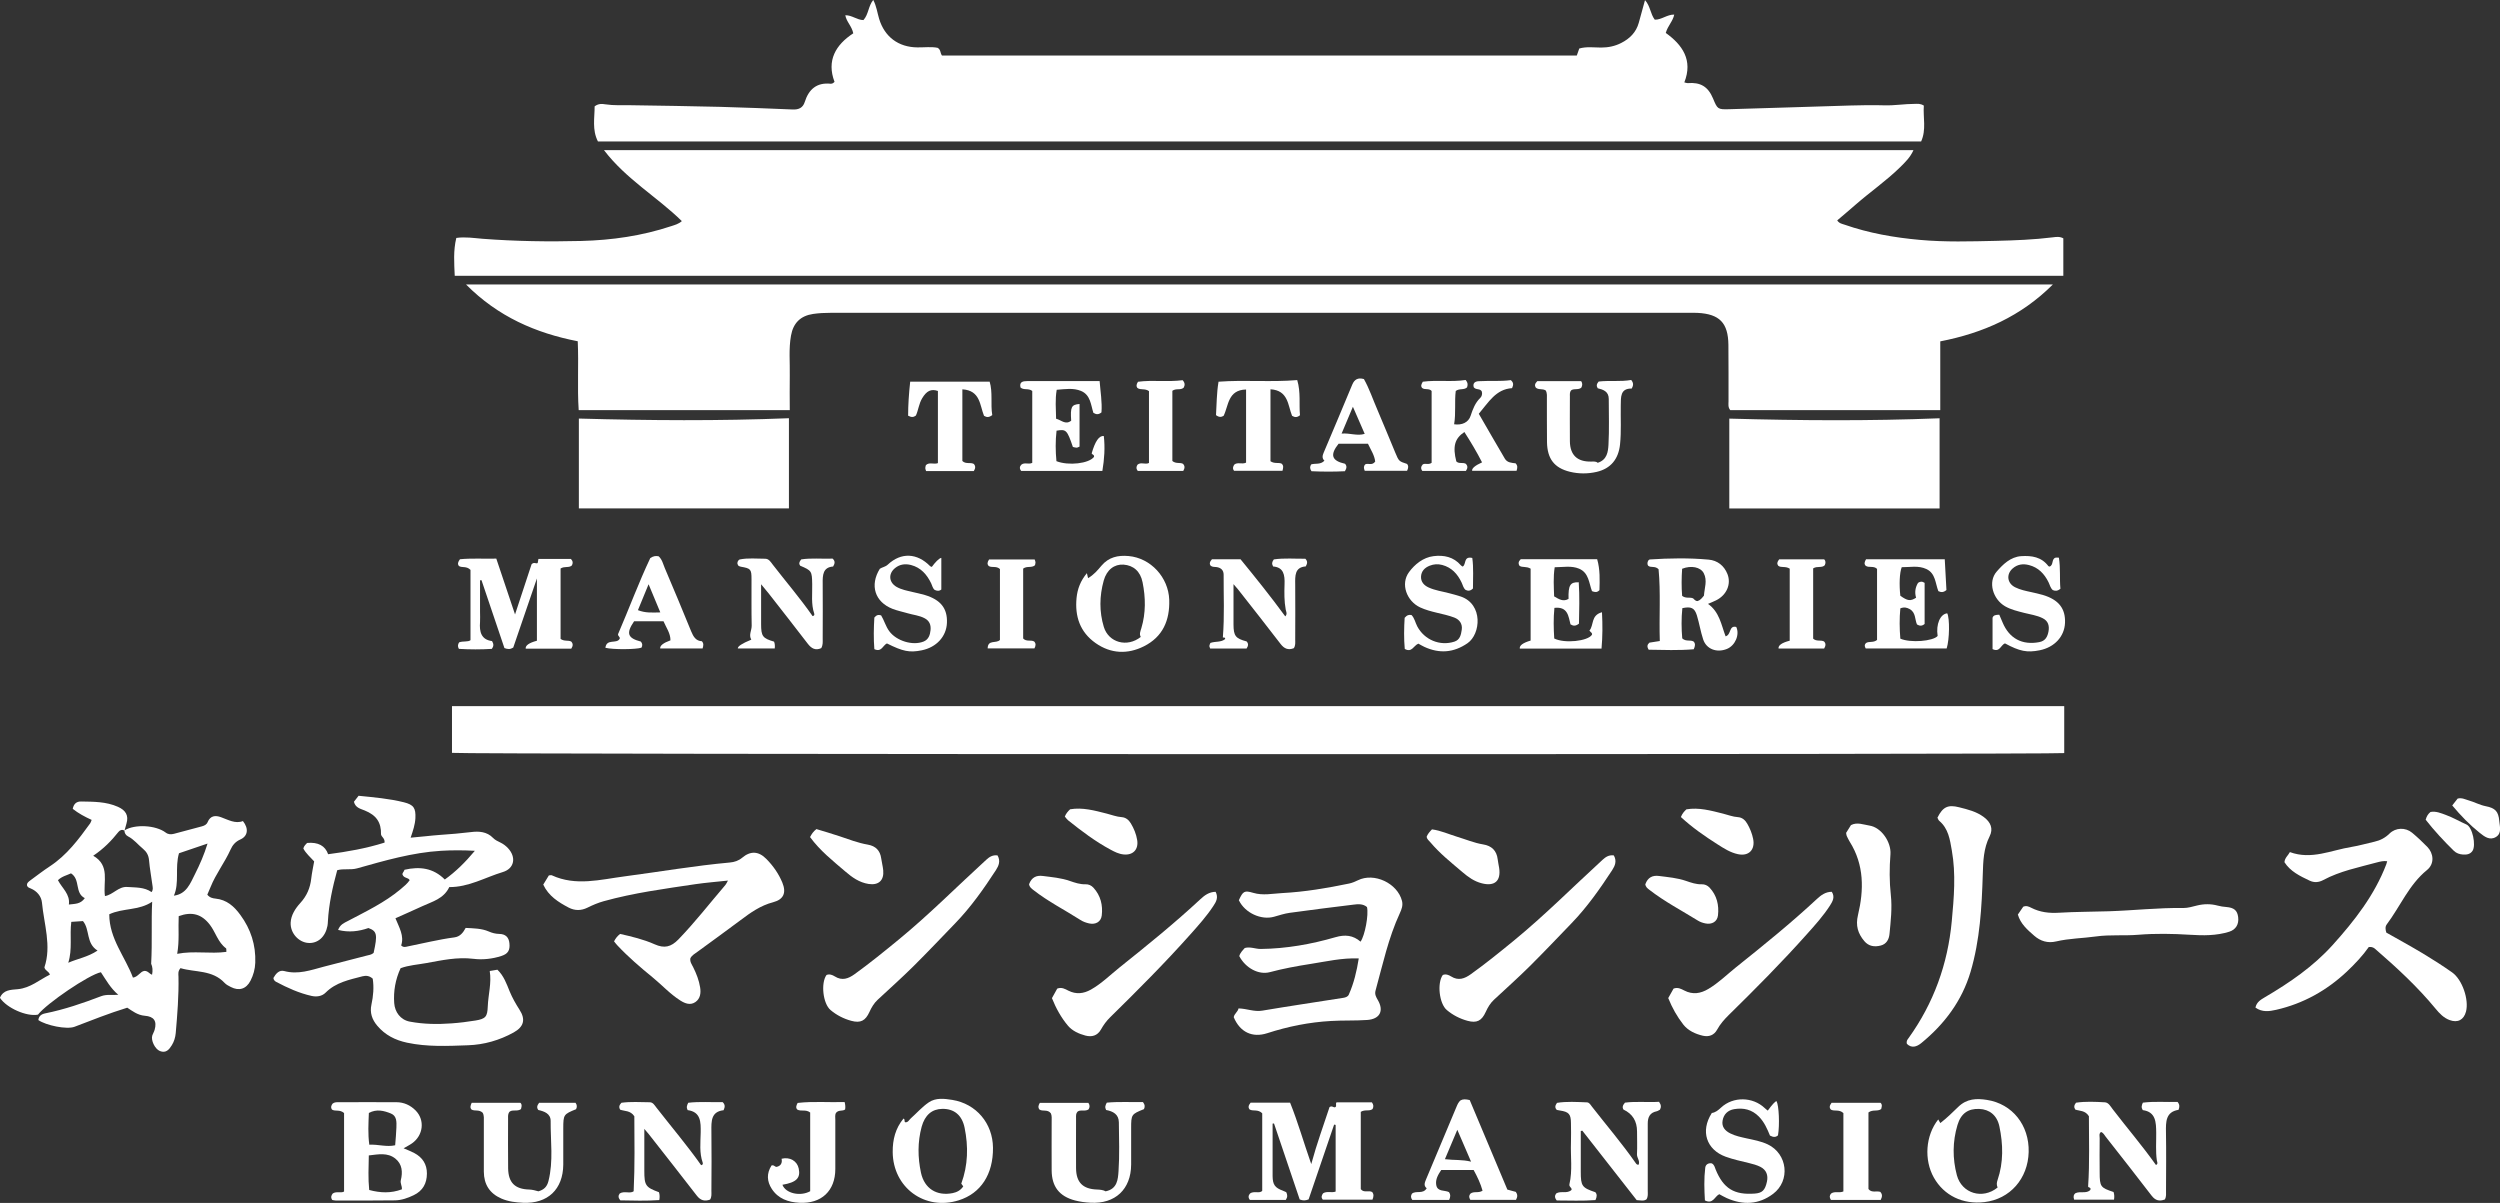 <?xml version="1.0" encoding="UTF-8"?>
<svg id="_レイヤー_2" data-name="レイヤー 2" xmlns="http://www.w3.org/2000/svg" viewBox="0 0 445.7 214.46">
  <rect x="0" y="0" width="445.7" height="214.46" fill="#333333" stroke="none"/>
  <defs>
    <style>
      .cls-1 {
        fill: #fff;
      }
    </style>
  </defs>
  <g id="_デザイン" data-name="デザイン">
    <g>
      <path class="cls-1" d="m121.56,39.42c-4.44-4.35-9.9-7.44-13.88-12.65h233.45c-.55,1.26-1.47,2.15-2.35,3.02-2.48,2.44-5.36,4.42-7.98,6.71-1.07.94-2.17,1.86-3.26,2.79.35.55.86.61,1.29.76,4.36,1.52,8.87,2.31,13.47,2.72,4.51.41,9.03.27,13.54.17,3.38-.08,6.78-.21,10.15-.63.58-.07,1.19-.18,1.86.18v6.68H81.07c-.1-2.28-.27-4.47.28-6.75,1.62-.23,3.17.03,4.68.15,5.87.45,11.74.54,17.61.39,5.45-.14,10.82-.91,16.02-2.64.63-.21,1.3-.37,1.9-.9Z"/>
      <path class="cls-1" d="m342.98,18.83c-.16,2.09.48,4.27-.48,6.39H106.6c-1.07-2.08-.58-4.24-.59-6.26.71-.53,1.34-.45,1.91-.36,1.51.23,3.03.14,4.55.16,5.31.09,10.63.15,15.94.29,4.31.11,8.62.3,12.93.47,1.05.04,1.8-.29,2.13-1.34.71-2.26,2.14-3.51,4.62-3.25.11.01.24-.03.35-.07.07-.02.13-.09.34-.26-1.45-3.81.21-6.62,3.34-8.66-.27-1.31-1.22-2.05-1.42-3.22,1.18-.03,2.09.85,3.23.86.92-1,.85-2.48,1.75-3.59.59,1.12.72,2.28,1.05,3.37.98,3.22,3.44,5.06,6.83,5.09,1.27.01,2.55-.15,3.61.08.58.36.41.86.76,1.37h113.18c.12-.36.27-.76.44-1.25,1.28-.37,2.6-.18,3.9-.17,1.27,0,2.47-.25,3.58-.82,1.52-.77,2.66-1.9,3.13-3.6.36-1.3.71-2.6,1.11-4.04.96,1.07.95,2.46,1.74,3.49,1.21.03,2.18-.93,3.47-.91-.23,1.19-1.14,1.97-1.51,3.27,2.96,2.12,4.88,4.84,3.31,8.82.31.07.46.14.6.13,2.28-.19,3.63.62,4.51,2.72.8,1.92.82,1.99,2.92,1.93,7.18-.2,14.37-.45,21.55-.66,2.04-.06,4.08-.09,6.11-.03,1.81.05,3.59-.26,5.38-.26.47,0,.96-.1,1.62.3Z"/>
      <path class="cls-1" d="m83.07,50.72h282.91c-5.69,5.68-12.43,8.65-20.07,10.14v12.26h-37.44c-.43-.52-.31-1.06-.31-1.56-.01-3.36.02-6.71-.02-10.07-.04-3.93-1.58-5.51-5.5-5.71-.52-.03-1.04-.01-1.56-.01-51.01,0-102.01,0-153.02,0-1.04,0-2.07.05-3.1.2-2.23.33-3.54,1.6-3.94,3.86-.43,2.38-.17,4.78-.22,7.17-.04,1.99,0,3.98,0,6.12h-37.63c-.27-4.03.02-8.05-.17-12.28-7.48-1.46-14.23-4.39-19.91-10.12Z"/>
      <path class="cls-1" d="m80.58,134.22v-8.33h287.43v8.37c-.77.27-286.33.25-287.43-.04Z"/>
      <path class="cls-1" d="m22.21,148.03c1.82-1.13,5.55-.94,7.33.4.48.36.97.35,1.48.22,1.66-.43,3.32-.88,4.98-1.33.44-.12.84-.31,1.02-.76.48-1.15,1.37-1.24,2.38-.87,1.31.47,2.55,1.22,3.91.69,1.08,1.36.87,2.69-.46,3.28-.87.39-1.38.98-1.76,1.83-1.03,2.29-2.61,4.3-3.55,6.65-.19.47-.4.94-.58,1.36.42.54.96.65,1.45.7,2,.2,3.31,1.36,4.44,2.91,1.87,2.55,2.77,5.36,2.66,8.51-.04,1.15-.33,2.21-.85,3.22-.76,1.48-2.04,1.88-3.51,1.12-.39-.2-.81-.41-1.1-.72-2.2-2.37-5.27-1.86-7.87-2.64-.5.57-.37,1.07-.36,1.53.07,3.36-.2,6.7-.49,10.05-.07.77-.29,1.5-.69,2.15-.48.79-1.06,1.48-2.13,1.05-.9-.36-1.65-1.96-1.35-2.8.12-.34.32-.65.41-.99.44-1.56-.12-2.37-1.75-2.5-1.3-.1-2.28-.89-3.13-1.44-3.31,1.02-6.34,2.24-9.39,3.4-1.41.54-5.11-.25-6.46-1.19.07-.74.57-1.07,1.24-1.2,3.42-.69,6.71-1.82,9.96-3.06.98-.37,1.95-.15,3.05-.25-1.37-1.15-2.2-2.66-3.1-4.02-2.14.43-9.67,5.56-11.22,7.56-2.02.39-5.58-1.18-6.78-3,.61-1.45,1.93-1.42,3.2-1.54,2.23-.21,3.84-1.68,5.71-2.59-.24-.67-.86-.68-.98-1.31,1.29-3.81-.07-7.67-.44-11.55-.11-1.1-.88-2.04-2.01-2.51-.26-.11-.54-.18-.65-.51-.07-.45.27-.69.59-.93,1.16-.85,2.3-1.73,3.5-2.52,3.01-1.98,5.11-4.8,7.17-7.65.11-.15.16-.36.26-.61-1.21-.55-2.35-1.16-3.37-1.97.18-.92.69-1.33,1.51-1.31,2.22.04,4.43.01,6.55.95,1.35.6,1.96,1.52,1.52,2.97-.12.42-.23.84-.35,1.26-.42-.22-.79-.11-1.07.23-1.24,1.56-2.61,2.99-4.51,4.26,3.07,1.77,1.73,4.63,2.09,7.19,1.45-.23,2.41-1.74,3.99-1.62,1.49.11,3.01,0,4.32.91.32-.41.21-.82.16-1.2-.2-1.5-.48-2.99-.61-4.5-.08-.88-.45-1.5-1.09-2.03-.89-.73-1.6-1.67-2.65-2.2-.42-.21-.64-.59-.65-1.07Zm-2.73,14.98c0,4.35,2.83,7.54,4.22,11.28.93-.12,1.31-1.12,2.06-1.2.65,0,.88.55,1.35.68q.22-1.11-.16-1.95c.21-4.02,0-7.51.18-11.06-2.37,1.61-5.24,1.1-7.65,2.24Zm20.88,6.69c-.03-.34.02-.57-.06-.63-1.45-1.07-1.85-2.85-2.88-4.2-1.46-1.9-3.19-2.4-5.56-1.54-.11,2.17.15,4.39-.27,6.72,2.97-.59,5.87.05,8.77-.35Zm-8.45-17.58c-.75,2.59.11,5.28-.91,7.56,2.24-.29,2.91-2.15,3.77-3.86.86-1.71,1.63-3.46,2.23-5.43-1.81.61-3.38,1.15-5.09,1.73Zm-19.74,19.52c1.66-.73,3.48-1.01,5.22-2.17-2.1-1.31-1.32-3.74-2.6-5.26-.72.05-1.38.09-2.08.14-.31,2.44.23,4.87-.54,7.29Zm-1.84-14.72c.76,1.46,2.2,2.49,1.95,4.34,1.05-.14,2.06-.03,2.84-1.14-1.85-.93-.74-3.32-2.46-4.42-.75.36-1.61.52-2.33,1.22Z"/>
      <path class="cls-1" d="m80.08,158.19c-1.01,2.06-3,2.54-4.75,3.35-1.55.72-3.12,1.4-4.83,2.17.66,1.63,1.6,3.15,1.02,4.84.42.41.78.26,1.12.19,2.78-.55,5.54-1.25,8.35-1.62,1.04-.13,1.57-.84,2.03-1.69,1.42.08,2.82.07,4.13.64.59.26,1.21.42,1.86.43,1.09.02,1.7.56,1.81,1.66.13,1.27-.26,1.89-1.43,2.27-1.62.53-3.37.71-4.97.51-2.91-.36-5.65.26-8.43.76-1.52.28-3.09.37-4.57.91-.93,2-1.29,4.12-1.14,6.21.11,1.58,1.08,3,2.8,3.32,2.46.46,4.93.49,7.4.31,1.43-.1,2.86-.28,4.28-.51,1.83-.3,2.13-.69,2.2-2.51.08-2.1.7-4.17.35-6.32.55-.09.97-.16,1.37-.23,1.14,1.09,1.63,2.51,2.18,3.86.48,1.16,1.08,2.21,1.75,3.26,1.14,1.75.78,3.06-1.04,4.07-2.53,1.4-5.27,2.18-8.13,2.28-3.63.13-7.27.31-10.87-.46-2.11-.45-3.91-1.36-5.31-3.02-.92-1.09-1.36-2.31-1.04-3.77.33-1.52.47-3.07.23-4.62-.55-.5-1.16-.6-1.81-.43-2.35.62-4.76,1.08-6.59,2.92-.66.66-1.6.78-2.48.59-2.24-.5-4.31-1.44-6.33-2.51-.25-.13-.45-.33-.5-.69.42-.75,1.02-1.49,1.94-1.24,2.48.67,4.74-.17,7.05-.78,2.51-.66,5.03-1.3,7.55-1.95.46-.12.95-.16,1.33-.51.72-3.26.61-3.88-.93-4.43-1.67.59-3.47.83-5.4.34.34-.95,1.05-1.24,1.71-1.58,3.25-1.72,6.58-3.29,9.43-5.68.58-.49,1.17-.96,1.62-1.61-.26-.52-1.02-.3-1.28-1-.08-.26.25-.5.36-.86,2.68-.61,5.11-.34,7.18,1.74,1.94-1.39,3.62-3.04,5.36-5.12-2.22-.12-4.11-.11-6.01,0-5.15.31-10.06,1.75-14.98,3.13-1.18.33-2.38,0-3.55.33-.83,3.03-1.49,6.02-1.66,9.1-.02.28-.02.56-.08.83-.37,1.96-1.73,3.16-3.42,3.04-1.71-.12-3.23-1.75-3.14-3.63.06-1.34.86-2.55,1.71-3.48,1.18-1.29,1.77-2.7,1.96-4.38.12-1.03.34-2.04.52-3.05-.71-.79-1.48-1.43-1.93-2.3.11-.45.41-.72.68-.99q2.95-.26,3.74,2.01c3.41-.44,6.81-1.04,10.06-2.07.08-.78-.54-.98-.63-1.46.05-2.14-.82-3.42-2.91-4.27-.76-.31-1.65-.47-1.92-1.55.26-.33.55-.7.83-1.07,2.74.28,5.44.5,8.08,1.16,1.75.44,2.13,1.03,2.05,2.83-.06,1.16-.43,2.25-.85,3.48,1.82-.14,3.51-.37,5.2-.49,1.87-.13,3.74-.28,5.6-.51,1.33-.17,2.8-.1,3.9,1.05.35.36.84.6,1.31.82.52.25.95.58,1.34.99,1.51,1.61,1.17,3.64-.92,4.27-3.15.95-6.08,2.71-9.56,2.68Z"/>
      <path class="cls-1" d="m103.2,74.62c12.55.35,24.94.44,37.45-.06v16.08h-37.45v-16.02Z"/>
      <path class="cls-1" d="m345.79,74.57v16.08h-37.49v-16.02c12.55.35,24.93.44,37.49-.06Z"/>
      <path class="cls-1" d="m425.43,166.26c2.21,1.25,4.38,2.44,6.5,3.71,1.78,1.07,3.53,2.19,5.22,3.38,1.83,1.28,3.04,4.87,2.49,6.99-.39,1.48-1.47,2.06-2.92,1.52-1.05-.39-1.8-1.17-2.49-2.01-3.21-3.9-6.9-7.31-10.71-10.61-.27-.24-.55-.47-1.21-.41-1.06,1.52-2.45,3-3.92,4.39-3.6,3.38-7.78,5.71-12.6,6.81-1.22.28-2.51.46-3.69-.4.22-.99.94-1.4,1.66-1.83,4.43-2.6,8.65-5.49,12.11-9.33,3.89-4.32,7.46-8.88,9.56-14.39.06-.15.09-.3.16-.54-.68-.1-1.29.07-1.87.22-3.23.88-6.55,1.53-9.54,3.14-.79.42-1.6.49-2.42.1-1.73-.82-3.45-1.65-4.49-3.29.08-.82.65-1.18.97-1.8,3.85,1.42,7.36-.34,10.98-.92,1.38-.22,2.72-.63,4.09-.93,1.04-.23,1.93-.7,2.7-1.46,1.09-1.07,2.83-1.13,4.02-.14.95.79,1.85,1.64,2.72,2.53,1.09,1.11,1.34,2.98-.07,4.12-3.21,2.61-4.76,6.47-7.17,9.69-.31.41-.24.91-.08,1.45Z"/>
      <path class="cls-1" d="m220.86,160.5c.74-1.63.98-1.79,2.58-1.32,1.71.51,3.42.13,5.11.04,4.03-.21,8.01-.88,11.96-1.7.54-.11,1.07-.34,1.57-.58,2.89-1.44,7.06.51,7.87,3.68.2.8-.07,1.49-.39,2.19-2.04,4.41-3.05,9.15-4.33,13.8-.18.65.1,1.15.41,1.68,1.13,1.93.36,3.39-1.89,3.55-2.15.15-4.31.05-6.46.18-3.9.22-7.67.98-11.37,2.18-2.65.86-4.85-.18-5.97-2.85.09-.62.71-.92.86-1.57,1.47.03,2.78.64,4.21.4,4.8-.81,9.62-1.52,14.43-2.28.39-.06.83-.18,1.01-.57.91-2.04,1.42-4.19,1.78-6.46-3.04-.12-5.8.55-8.59.98-2.45.38-4.88.83-7.28,1.47-1.97.52-4.31-.73-5.43-2.86.15-.59.58-1,.98-1.45.97-.28,1.9.18,2.85.17,4.55-.05,8.98-.84,13.33-2.1,1.68-.49,3.13-.36,4.46.8.78-1.1,1.47-4.77,1.15-6.17-.74-.63-1.64-.53-2.5-.42-3.77.46-7.53.93-11.29,1.45-.94.13-1.86.44-2.79.7-2.28.64-5.17-.68-6.25-2.92Z"/>
      <path class="cls-1" d="m109.46,167.85c.28-.54.56-.93,1.09-1.35,2.02.46,4.17.96,6.16,1.85,1.73.77,2.92.49,4.24-.87,2.98-3.08,5.59-6.46,8.37-9.7.15-.17.24-.4.46-.79-2.05.22-3.94.37-5.8.64-5.49.82-11,1.55-16.36,3.04-1.01.28-1.96.69-2.89,1.15-1.11.55-2.24.56-3.34-.01-1.85-.97-3.59-2.07-4.54-4.1.35-.58.68-1.11,1-1.64.22-.01.4-.08.53-.02,4.29,1.98,8.66.75,12.97.19,6.25-.82,12.47-1.9,18.76-2.47.81-.07,1.55-.31,2.2-.85,1.49-1.26,2.94-1.18,4.3.2,1.22,1.23,2.21,2.64,2.87,4.24.74,1.81.22,3-1.64,3.49-2.24.58-4.03,1.85-5.83,3.21-2.52,1.9-5.09,3.73-7.63,5.6-.47.35-1.02.63-1.3,1.18-.11.63.25,1.09.5,1.59.57,1.15,1.04,2.34,1.24,3.61.16.99.04,1.99-.83,2.6-.9.63-1.84.28-2.69-.26-1.84-1.16-3.29-2.78-4.96-4.14-2.19-1.79-4.35-3.64-6.29-5.71-.19-.2-.35-.42-.56-.68Z"/>
      <path class="cls-1" d="m345.41,145.77c.96-1.94,1.9-2.35,3.86-1.85,1.55.39,3.09.76,4.41,1.75,1.22.91,1.72,2.07,1.03,3.43-1.09,2.16-1.15,4.45-1.22,6.76-.18,5.87-.5,11.72-2.18,17.4-1.54,5.18-4.64,9.31-8.78,12.7-.82.67-1.74.96-2.57.14-.13-.5.09-.74.28-1,4.49-6.24,7.01-13.22,7.72-20.85.39-4.21.76-8.42.01-12.64-.34-1.94-.6-3.88-2.24-5.27-.17-.14-.23-.4-.33-.57Z"/>
      <path class="cls-1" d="m233.32,213.82c-.63.25-1.02.24-1.61.02-1.5-4.43-3.04-8.99-4.58-13.55-.08.01-.16.02-.25.03,0,2.48,0,4.97,0,7.45,0,.64,0,1.28,0,1.92.02,1.52.42,2.07,1.82,2.58.22.08.43.19.61.27.23.47.26.88-.08,1.38h-6.4c-.36-.46-.25-.81.03-1.15.7-.51,1.72.08,2.17-.48v-13.81c-.77-.78-1.6-.32-2.24-.68-.31-.38-.22-.73.17-1.22h7.04c1.38,3.43,2.41,7.06,3.77,10.95,1.01-3.71,2.22-6.99,3.26-10.16.49-.34.72.19,1.05,0,.28-.21-.04-.55.2-.85h6.3c.33.44.32.81.12,1.2-.58.45-1.35.02-2.1.5v13.78c.55.72,1.4.16,2.03.51.32.4.28.81.05,1.37h-8.84c-.34-.39-.24-.74.03-1.13.68-.46,1.55-.04,2.25-.32v-11.88c-.09-.02-.18-.04-.27-.06-1.52,4.46-3.04,8.92-4.54,13.31Z"/>
      <path class="cls-1" d="m177.84,152.5c.57,1,.22,1.84-.29,2.63-2.18,3.35-4.48,6.61-7.27,9.49-2.47,2.56-4.91,5.14-7.43,7.64-2.07,2.05-4.24,3.99-6.37,5.97-.66.61-1.1,1.36-1.47,2.17-.72,1.59-1.59,2.04-3.25,1.59-1.36-.37-2.61-1.01-3.69-1.92-1.36-1.14-1.76-4.81-.72-6.25.53-.22,1.06-.01,1.47.25,1.31.83,2.43.4,3.53-.39,2.69-1.94,5.26-4.03,7.82-6.13,5.47-4.48,10.44-9.51,15.66-14.27.55-.5,1.12-.89,2-.78Z"/>
      <path class="cls-1" d="m287.71,152.5c.57,1,.22,1.84-.29,2.63-2.19,3.34-4.48,6.61-7.27,9.49-2.47,2.56-4.91,5.14-7.43,7.64-2.07,2.05-4.24,3.99-6.37,5.97-.66.61-1.1,1.36-1.47,2.17-.72,1.59-1.59,2.04-3.25,1.59-1.36-.37-2.61-1.01-3.69-1.92-1.36-1.14-1.76-4.81-.72-6.25.53-.22,1.06-.01,1.47.25,1.31.83,2.43.4,3.53-.39,2.63-1.88,5.14-3.92,7.65-5.97,5.53-4.53,10.57-9.61,15.84-14.43.55-.5,1.12-.89,2-.78Z"/>
      <path class="cls-1" d="m95.72,103.13c-1.49,4.36-2.87,8.4-4.22,12.32-.55.34-.97.31-1.57.09-1.34-3.97-2.72-8.04-4.09-12.11-.09,0-.17.02-.26.03v5.64c0,.6.04,1.2,0,1.8-.14,1.74.21,3.15,2.14,3.39.31.52.32.89-.03,1.39-1.93.12-3.93.12-5.88,0-.27-.47-.17-.8.04-1.16.7-.27,1.58-.03,2.03-.39v-12.53c-.74-.74-1.49-.33-2.06-.69-.29-.37-.18-.72.18-1.21,2.04-.2,4.17-.06,6.48-.11,1.09,3.24,2.16,6.43,3.34,9.95,1.08-3.27,2.05-6.23,2.95-8.95.47-.47.79-.01,1.09-.22.04-.22.08-.44.13-.72h5.8c.38.41.37.78.16,1.16-.53.48-1.27.08-2.01.54v12.55c.66.49,1.33.19,1.89.47.35.37.35.76.02,1.27h-8.13q-.11-.85,2-1.41v-11.09Z"/>
      <path class="cls-1" d="m359.75,163.04c.36-.52.67-.98.95-1.39.56-.24,1.02-.02,1.43.19,1.58.81,3.22.99,4.98.88,2.94-.18,5.9-.16,8.85-.26,4.43-.14,8.84-.65,13.27-.58.82.01,1.66-.25,2.47-.45,1.23-.3,2.44-.31,3.67.02.5.14,1.02.21,1.53.25,1.39.12,1.97.6,2.12,1.81.16,1.26-.41,2.23-1.6,2.6-2.29.72-4.64.69-7,.54-3.07-.19-6.14-.25-9.21,0-2.51.21-5.03-.05-7.53.3-2.37.33-4.78.34-7.12.89-1.48.35-2.79-.05-3.9-1.02-1.22-1.06-2.46-2.14-2.92-3.79Z"/>
      <path class="cls-1" d="m297.4,177.96c.37-.66.68-1.21.96-1.71.76-.29,1.35.05,1.9.33,1.51.79,2.92.56,4.32-.28,1.8-1.07,3.28-2.54,4.9-3.84,4.93-3.94,9.83-7.9,14.45-12.2.72-.67,1.53-1.27,2.64-1.27.61.94.14,1.72-.32,2.45-1.17,1.82-2.62,3.43-4.05,5.03-4.46,5.01-9.19,9.77-13.98,14.47-.8.79-1.54,1.62-2.08,2.61-.56,1.03-1.49,1.34-2.55,1.1-1.34-.31-2.64-.91-3.48-1.98-1.1-1.4-1.99-2.98-2.69-4.72Z"/>
      <path class="cls-1" d="m216.72,158.99c.54,1.03.08,1.8-.41,2.54-1.19,1.81-2.63,3.41-4.06,5.02-4.57,5.13-9.42,9.99-14.32,14.8-.67.65-1.2,1.39-1.65,2.19-.63,1.12-1.64,1.38-2.78,1.08-1.17-.31-2.33-.84-3.1-1.75-1.23-1.46-2.15-3.14-2.86-4.92.35-.64.65-1.19.94-1.7.8-.31,1.41.07,2,.37,1.38.69,2.69.54,4-.19,1.9-1.07,3.43-2.6,5.11-3.95,4.93-3.94,9.83-7.9,14.45-12.2.72-.67,1.53-1.27,2.69-1.29Z"/>
      <path class="cls-1" d="m71.94,204.71c.75.33,1.35.55,1.91.85,1.47.77,2.27,2,2.26,3.67-.01,1.74-.73,3.07-2.36,3.85-1.06.51-2.16.9-3.33.92-3.52.05-7.03.03-10.55.03-.23,0-.46-.07-.64-.1-.31-.47-.17-.82.09-1.15.64-.45,1.44-.02,2.02-.35v-14c-.78-.68-1.55-.24-2.15-.61-.27-.4-.14-.75.11-1.07.32-.26.69-.25,1.05-.25,3.44,0,6.88-.02,10.31,0,1.34,0,2.51.54,3.44,1.48,1.68,1.71,1.37,4.43-.64,5.85-.45.32-.95.56-1.53.9Zm-.29,7.33c.04-.67-.33-1.07-.19-1.64.35-1.42.26-2.85-.97-3.84-1.41-1.13-3.06-.76-4.74-.57-.04,2.1-.14,4.08.07,6.16,1.98.53,3.86.62,5.84-.12Zm-1.2-7.86c.09-1.19.19-2.17.22-3.16.03-.96.1-2.06-.97-2.5-1.23-.5-2.56-.85-3.94-.1-.07,1.88-.19,3.72.08,5.66,1.59-.09,3.05.45,4.61.1Z"/>
      <path class="cls-1" d="m295.78,196.44c.41.57.38.95.16,1.39-.17.08-.36.24-.59.29-1.21.24-1.59,1.05-1.59,2.18,0,4,0,7.99,0,11.99,0,.51.09,1.04-.23,1.53-.5.36-1.05.17-1.74.14-3.2-4.09-6.45-8.24-9.69-12.38-.09.02-.19.03-.28.05,0,.65,0,1.3,0,1.95,0,1.76,0,3.52,0,5.27,0,2.61.2,2.89,2.6,3.7.32.37.3.78.02,1.4-2.28.18-4.64.07-6.9.07-.42-.51-.37-.87-.1-1.25.82-.52,1.93.12,2.73-.63.12-.42-.49-.52-.37-1.03.57-2.44.18-4.93.27-7.4.04-1.16.01-2.32,0-3.48-.01-1.61-.37-2.01-1.98-2.25-.19-.03-.39-.07-.54-.1-.38-.39-.33-.75.03-1.26,1.7-.28,3.53-.16,5.35-.09.42.02.64.45.88.76,2.6,3.34,5.36,6.56,7.78,10.03.11.16.21.34.53.34.32-.67-.31-1.23-.28-1.88.07-1.36.01-2.72.01-4.07q0-2.76-2.41-3.89c-.25-.39-.17-.75.26-1.24,1.95-.26,4.05-.02,6.09-.15Z"/>
      <path class="cls-1" d="m369.78,213.89c-.2-.61-.07-.92.2-1.15.88-.45,1.99.15,2.69-.61.18-.54-.43-.33-.4-.64.29-4.22.13-8.44.14-12.49-.65-1.05-1.64-.92-2.42-1.18-.28-.41-.24-.77.12-1.23,1.66-.25,3.41-.17,5.15-.07.67.04,1.01.74,1.4,1.24,2.55,3.33,5.28,6.51,7.71,9.94.43-.23.19-.56.15-.84-.23-1.63-.09-3.27-.11-4.91-.02-1.88-.06-3.72-2.4-4.04-.29-.47-.22-.81.02-1.33,2.05-.26,4.17-.07,6.19-.13.4.5.37.88.17,1.41-2.29.36-2.27,2.12-2.24,3.98.06,3.48.02,6.95.01,10.43,0,.51.07,1.04-.19,1.56-.98.39-1.7.21-2.38-.67-2.69-3.52-5.44-7-8.18-10.5-.24-.31-.41-.7-.84-.85-.4.29-.24.73-.24,1.1-.02,2.04-.02,4.08,0,6.11.01,2.54.14,2.72,2.48,3.49q.2.61.08,1.37h-7.12Z"/>
      <path class="cls-1" d="m126.6,213.86c-.97.36-1.71.16-2.38-.71-2.83-3.67-5.7-7.31-8.56-10.96-.17-.21-.35-.41-.79-.93v2.05c0,1.8,0,3.6,0,5.39,0,2.65.22,2.97,2.61,3.85q.2.61.06,1.4c-2.33.17-4.7.09-6.96.05-.4-.51-.37-.86-.09-1.23.8-.5,1.84.09,2.48-.39.22-4.61.14-9.08.12-13.37-.7-1.07-1.75-.88-2.53-1.18-.27-.47-.16-.82.23-1.23,1.62-.22,3.33-.11,5.04-.09.58,0,.86.52,1.18.93,2.67,3.43,5.49,6.75,7.99,10.29.31-.05.34-.27.28-.45-.62-1.75-.39-3.57-.36-5.35.03-1.91.03-3.7-2.33-4.02-.25-.5-.13-.83.11-1.31,2.03-.24,4.13-.07,6.14-.11.46.45.43.86.16,1.44-2.24.25-2.19,1.95-2.17,3.73.05,3.56.02,7.11,0,10.67,0,.51.08,1.04-.24,1.54Z"/>
      <path class="cls-1" d="m345.54,199.56c.13.23.22.39.38.66,1.15-.89,2.19-1.9,3.19-2.88,1.53-1.49,3.28-1.54,5.11-1.25,4.55.7,7.57,4.52,7.45,9.29-.12,4.75-3.33,8.4-7.88,8.93-3.86.46-7.22-1.17-9.02-4.36-1.79-3.18-1.49-7.52.78-10.38Zm10.59,12.14c-.2-.46-.17-.86,0-1.34,1.07-3.14.99-6.36.32-9.55-.42-1.99-1.78-3.04-3.59-3.11-1.96-.08-3.26.79-3.88,2.86-.89,2.96-.9,6-.11,8.96.88,3.26,4.59,4.37,7.26,2.19Z"/>
      <path class="cls-1" d="m161.06,199.41c.37.15.07.49.32.67.5.06.69-.42.99-.69,1.07-.95,2.03-2.06,3.21-2.86,1.24-.85,2.78-.67,4.19-.44,4.28.69,7.22,4.19,7.26,8.53.04,4.73-2.16,8.13-6.1,9.37-6.06,1.91-11.73-2.27-11.78-8.6-.02-2.25.5-4.24,1.92-5.97Zm10.32,11.6c1.21-3.29,1.27-6.62.59-9.95-.47-2.3-1.91-3.41-4-3.37-1.81.03-3.08,1.09-3.66,3.2-.73,2.71-.7,5.46-.12,8.18.61,2.83,2.8,4.2,5.64,3.64.76-.15,1.43-.5,1.9-1.2-.13-.18-.26-.36-.36-.5Z"/>
      <path class="cls-1" d="m304.49,107.65c2.07,1.45,2.38,3.77,3.15,5.8,1.06-.31.55-1.99,1.9-1.68.65,1.36-.18,3.32-1.66,3.92-1.81.74-3.67.04-4.24-1.7-.46-1.4-.69-2.87-1.12-4.28-.42-1.35-1.03-1.62-2.59-1.29-.19,1.81-.17,3.65-.02,5.39.67.64,1.46.19,2.05.58.33.39.25.8,0,1.36-2.69.23-5.41.12-8.03.08-.36-.58-.25-.92.13-1.26.5-.08,1.04-.16,1.85-.29-.14-4.33.18-8.65-.22-12.8-.63-.64-1.35-.22-1.84-.61-.25-.36-.13-.68.02-.96.11-.08.17-.17.24-.17,3.5-.23,7.02-.29,10.51.03,1.55.14,2.75,1.06,3.35,2.57.71,1.8-.15,3.76-2.03,4.69-.42.21-.86.38-1.46.64Zm-1.84-.49c.5-.16.81-.58,1.13-.97.09-1.35.65-2.69-.04-4.01-.56-1.07-2.22-1.43-3.85-.78-.11,1.6-.13,3.25,0,4.83.63.49,1.27.22,1.84.4.31.09.39.53.92.53Z"/>
      <path class="cls-1" d="m262.73,69c-.18-.68.21-1,.87-1.04,1.95-.11,3.9.06,5.75-.19.51.44.49.84.22,1.43-2.89.18-4.2,2.54-5.93,4.57,1.57,2.71,3.09,5.37,4.65,8.01.43.73,1.27.74,1.91.82.41.44.33.82.17,1.34h-7.92q-.12-.65,1.77-1.51c-.95-1.87-2.02-3.65-3.15-5.41-1.74,1.16-2.11,2.59-1.44,5.24.47.49,1.17.11,1.72.44.32.36.35.75-.01,1.26h-7.77c-.35-.47-.21-.84.09-1.17.48-.26.99.14,1.57-.28v-12.81c-.49-.54-1.22-.13-1.7-.54-.28-.35-.13-.67.13-1.11,2.54-.34,5.16.09,7.63-.31.47.55.38.96.25,1.33-.58.51-1.33.13-2.01.63-.24,1.91.05,3.95-.29,5.94,1.4.2,2.56-.33,2.94-1.51.39-1.19.81-2.31,1.73-3.2.28-.28.38-.7.27-1.12-.28-.62-1.09-.23-1.46-.8Z"/>
      <path class="cls-1" d="m86.05,198.38c-.64-.61-1.36-.25-1.96-.55-.34-.33-.23-.7,0-1.22h8.68c.17.12.24.35.22.6-.02.19-.08.38-.11.52-.65.47-1.42.04-2,.44-.36.36-.3.82-.3,1.25,0,2.96-.03,5.91.01,8.87.04,2.55,1.21,3.71,3.76,3.78.57.02,1.1.17,1.64.32.94-.28,1.52-.76,1.79-1.83.9-3.56.36-7.16.39-10.73,0-1.3-1.14-1.7-2.2-1.94-.32-.43-.23-.79.14-1.28h6.5c.29.39.28.76.09,1.14-2.23.9-2.27.97-2.28,3.42,0,2.16.01,4.32,0,6.47-.04,4.39-2.77,6.99-7.17,6.79-1.31-.06-2.62-.21-3.86-.75-2.11-.92-3.12-2.54-3.13-4.8-.01-2.96,0-5.91,0-8.87,0-.55.07-1.12-.2-1.62Z"/>
      <path class="cls-1" d="m197.19,197.88c-.25-.5-.13-.82.13-1.3,2.14-.2,4.34-.07,6.45-.1.38.51.36.88.17,1.26-2.24.9-2.28.95-2.28,3.41,0,2.16,0,4.31,0,6.47-.02,4.41-2.85,7.06-7.28,6.8-.91-.05-1.84-.17-2.72-.4-2.81-.74-4.15-2.47-4.17-5.37-.02-2.88,0-5.75,0-8.63,0-.55.06-1.12-.14-1.53-.59-.79-1.48-.27-2.06-.7-.25-.35-.2-.68.09-1.17h8.66c.27.39.27.76.04,1.15-.58.43-1.35.02-1.92.37-.39.37-.32.83-.32,1.26,0,2.96-.02,5.91,0,8.87.02,2.53,1.21,3.72,3.75,3.8.56.02,1.11.08,1.52.32,2.11-.42,2.2-2.18,2.3-3.57.2-2.9.09-5.83.06-8.74-.02-1.43-1.04-1.96-2.27-2.19Z"/>
      <path class="cls-1" d="m305.14,198.43c.7-.08,1.19-.51,1.7-.98,2.16-2,5.65-1.93,7.79.11.16.16.35.29.53.44q1.17-1.61,1.56-1.69c.43.78.58,4.24.26,6.1-.41.37-.85.35-1.43.04-.48-1.16-1-2.4-1.98-3.39-1.25-1.26-2.73-1.6-4.4-1.32-1.14.19-1.88.92-2.07,2.05-.19,1.1.45,1.82,1.39,2.28.9.45,1.88.65,2.86.87,1.29.28,2.59.51,3.8,1.08,3.53,1.68,4.08,6.46.96,8.82-2.56,1.93-5.37,2.04-8.26.76-.47-.21-.91-.47-1.34-.7-.84.41-1.11,1.84-2.56,1.11-.11-1.89-.18-3.87.06-5.84.07-.56.54-.86,1.15-.77.47.23.54.69.7,1.09,1.39,3.4,3.3,4.58,6.99,4.3,1.32-.1,1.83-.59,2.16-2.13.25-1.15-.11-2.09-1.16-2.63-.63-.32-1.34-.51-2.04-.68-1.4-.34-2.8-.64-4.16-1.13-3.43-1.25-4.54-4.56-2.48-7.77Z"/>
      <path class="cls-1" d="m272.88,101.38c-.79-.46-1.46-.16-1.97-.5-.27-.41-.22-.77.21-1.19h13.62c.54,1.85.46,3.74.41,5.53-.44.44-.81.37-1.33.17-.54-1.41-.55-3.28-2.31-4.01-1.37-.57-2.82-.26-4.34-.25-.28,1.8-.15,3.49-.1,5.19.85.5,1.62,1.01,2.57.45-.06-2.41.28-3.03,1.82-2.96.16,2.49.09,5,.04,7.37-.59.46-.99.45-1.51.13-.37-1.39-.44-3.22-2.87-2.94-.19,1.88-.14,3.7-.03,5.46,1.85.93,5.99.48,6.72-.66.12-.35-.25-.45-.45-.75.83-.93.21-2.73,2.24-3.27.12,2.25.11,4.32-.08,6.48h-14.57q-.14-.82,1.93-1.43v-12.82Z"/>
      <path class="cls-1" d="m188.32,82.21c2.19.87,5.84.42,6.71-.75.12-.37-.31-.41-.41-.62q.93-3.28,2.17-3.1c.23,2.04.1,4.08-.26,6.22h-14.47c-.38-.47-.25-.84.05-1.14.6-.44,1.24.03,1.92-.3v-12.82c-.69-.54-1.48-.09-2.09-.61-.26-1.04.45-1.15,1.22-1.15,3.16,0,6.31,0,9.47-.01,1.07,0,2.13,0,3.41,0,.14,1.86.47,3.75.33,5.59-.52.42-.92.4-1.44.08-.46-1.39-.49-3.2-2.22-3.91-1.36-.56-2.81-.32-4.32-.2-.3,1.74-.14,3.4-.11,5.16.91.22,1.67,1.16,2.69.35-.16-2.45.03-2.86,1.49-2.98v7.6c-.18.07-.36.19-.54.19-.23,0-.45-.09-.65-.13-1.03-3.03-1.2-3.2-2.91-2.9-.21,1.82-.19,3.65-.02,5.43Z"/>
      <path class="cls-1" d="m133.94,114.03c-.5-.84.09-1.65.07-2.5-.06-2.76-.02-5.51-.03-8.27,0-1.79-.13-1.92-1.91-2.23-.15-.03-.29-.1-.4-.14-.31-.39-.24-.71,0-1.01.07-.05.13-.12.2-.14,1.5-.3,3.02-.13,4.54-.13.68,0,1.01.6,1.37,1.07,2.37,3.06,4.89,6,7.09,9.16.31-.05.35-.27.29-.45-.58-1.71-.32-3.49-.36-5.23-.04-2.34-.08-2.43-2.15-3.31-.25-.34-.19-.66.19-1.12,1.8-.28,3.74-.07,5.6-.14.47.44.43.84.09,1.41-1.83.13-1.88,1.52-1.86,3.03.03,3.28.01,6.55,0,9.83,0,.55.07,1.12-.26,1.69-1.02.47-1.75.07-2.41-.8-2.31-3.01-4.65-6-6.99-8.99-.34-.44-.7-.86-1.32-1.6,0,1.24,0,2.13,0,3.02,0,1.36,0,2.72,0,4.08,0,2.18.27,2.53,2.31,3.13q.21.53.12,1.22h-6.58q-.07-.56,2.37-1.56Z"/>
      <path class="cls-1" d="m226.97,100.99c-.28-.51-.19-.83.13-1.26,1.84-.27,3.77-.1,5.62-.12.41.44.39.81.07,1.37-1.98.14-1.9,1.67-1.88,3.23.03,3.27.01,6.55,0,9.82,0,.51.08,1.04-.25,1.53-.99.39-1.7.1-2.36-.76-2.5-3.27-5.05-6.49-7.59-9.73-.17-.21-.35-.41-.8-.93,0,1.27,0,2.2,0,3.13,0,1.36,0,2.72,0,4.07.01,2.04.37,2.49,2.33,3.01.35.37.34.76,0,1.27h-6.49c-.06-.2-.16-.35-.14-.49.02-.18.12-.36.18-.51.9-.32,1.9-.07,2.63-.69.05-.4-.4-.23-.41-.29.31-3.85.12-7.52.14-11.18,0-.8-.47-1.24-1.24-1.36-.35-.06-.73.02-1.06-.23-.29-.38-.17-.72.22-1.17h5.09c2.66,3.25,5.39,6.65,7.98,10.19.41-.45.15-.84.08-1.2-.28-1.51-.26-3.02-.21-4.54.06-1.63-.15-3.03-2.06-3.16Z"/>
      <path class="cls-1" d="m332.62,115.61c-.25-.43-.22-.72.05-.97.56-.36,1.29,0,1.97-.55v-12.67c-.62-.6-1.41-.15-2.01-.54-.34-.34-.23-.7.05-1.18h14.03c.1,1.87.21,3.74.3,5.49-.56.47-.96.42-1.44.2-.55-1.38-.48-3.16-2.13-3.94-1.45-.68-2.96-.31-4.4-.33-.39.98-.47,3.1-.25,5.09,1.28.92,1.81,1,2.81.35-.28-.93-.15-1.84.35-2.65.37-.25.7-.3,1.17,0v7.33c-.45.38-.86.39-1.36.09-.4-.88-.19-2.15-1.32-2.75-.48-.26-.96-.4-1.65-.12-.17,1.78-.15,3.62,0,5.4,1.81.79,5.85.46,6.65-.48-.32-2.08.45-3.9,1.71-4.04.46.87.42,4.63-.1,6.27h-14.43Z"/>
      <path class="cls-1" d="m193.77,102.18c.09.37.14.59.21.89,1.01-.58,1.71-1.41,2.38-2.21,1.3-1.54,2.95-1.9,4.84-1.73,3.96.35,7.11,3.81,7.25,7.79.12,3.69-1.16,6.62-4.51,8.3-2.91,1.46-5.91,1.34-8.63-.58-2.78-1.96-3.71-4.77-3.38-8.07.16-1.59.7-3.01,1.84-4.39Zm9.61,11.38c-.31-.52-.06-1.04.1-1.57.81-2.7.77-5.44.22-8.17-.39-1.97-1.65-3.04-3.41-3.16-1.61-.1-2.98.9-3.52,2.85-.76,2.74-.81,5.54.02,8.26.85,2.79,4.15,3.72,6.59,1.78Z"/>
      <path class="cls-1" d="m251.78,213.92c-.31-.42-.27-.76-.06-1.11.73-.62,1.97.16,2.63-.97-.55-.43-.38-.95-.14-1.52,1.83-4.34,3.65-8.69,5.47-13.04.17-.4.34-.81.71-1.11.44-.24.91-.22,1.63-.05,2.22,5.27,4.48,10.67,6.71,15.96.65.18,1.11.3,1.51.41.33.47.33.87.03,1.42h-8.14c-.29-.46-.24-.78,0-1.09.61-.51,1.43-.05,2.18-.54-.35-1.27-.92-2.47-1.59-3.69h-5.78c-.55.82-1.06,1.68-.89,2.66.21,1.27,1.53.89,2.27,1.28.32.47.27.88.03,1.4h-6.55Zm5.82-7.26c1.65.21,3.05.04,4.66.44-.89-2.05-1.62-3.75-2.45-5.68-.77,1.82-1.44,3.41-2.21,5.24Z"/>
      <path class="cls-1" d="m329.11,148.51c.28-.46.57-.93.88-1.41,1.1-.58,2.22-.08,3.28.08,2.15.32,3.92,2.98,3.76,5.12-.19,2.42-.2,4.86.07,7.29.25,2.32-.02,4.62-.24,6.92-.09.94-.52,1.79-1.56,2.06-1.12.29-2.16.14-2.94-.8-1.13-1.35-1.57-2.75-1.12-4.63,1.07-4.48,1.12-8.94-1.46-13.06-.21-.34-.38-.7-.55-1.06-.06-.14-.06-.31-.1-.51Z"/>
      <path class="cls-1" d="m275.56,69.61c-.58-.38-1.28-.05-1.77-.52-.2-.34-.2-.67.28-1.14h7.82c.26.37.24.77.02,1.17-.53.43-1.21.12-1.74.42-.35.3-.29.72-.29,1.11,0,2.68-.03,5.35,0,8.03.03,2.45,1.32,3.66,3.78,3.61.44,0,.87-.07,1.18.22,1.69-.54,1.85-1.99,1.92-3.24.15-2.71.05-5.43.05-8.14,0-1.35-1-1.68-1.97-1.91-.26-.43-.21-.76.17-1.2,1.88-.22,3.91.06,5.8-.28.44.54.41.95.1,1.53-2.08-.04-1.93,1.53-1.96,3.02-.04,2.31.11,4.63-.13,6.94-.27,2.6-1.65,4.32-4.18,4.9-1.56.36-3.19.36-4.75-.02-2.79-.68-4.04-2.32-4.09-5.27-.04-2.56,0-5.11-.02-7.67,0-.51.08-1.04-.21-1.57Z"/>
      <path class="cls-1" d="m252.86,114.75c-.85.35-1.15,1.66-2.42.94-.17-1.85-.13-3.78-.02-5.55.43-.5.79-.58,1.23-.49.55.58.67,1.36,1.02,2.02,1.27,2.4,4.04,3.56,6.62,2.72,1.02-.33,1.18-1.26,1.31-2.11.16-1.03-.38-1.82-1.32-2.18-1-.38-2.06-.61-3.11-.86-1.01-.24-2.02-.51-2.96-.94-2.43-1.12-3.58-4.2-2-6.32,1-1.35,2.49-2.6,4.35-2.83,1.85-.23,3.59.12,4.89,1.64.07.08.19.13.31.22.69-.35.09-1.91,1.72-1.54.25,1.79.11,3.67.12,5.44-.47.48-.88.46-1.31.26-.43-.35-.5-.89-.73-1.35-.72-1.5-1.76-2.65-3.44-3.1-.76-.2-1.5-.16-2.23.13-.89.35-1.5.97-1.55,1.94-.04.94.53,1.57,1.35,1.94,1.17.54,2.45.7,3.68,1.03.69.19,1.39.35,2.07.59,3.99,1.38,3.56,6.68,1.19,8.32-2.47,1.7-5.01,1.89-7.7.65-.36-.17-.7-.37-1.08-.58Z"/>
      <path class="cls-1" d="m356.44,109.61c.21.49.4.92.58,1.36,1.2,2.87,3.5,4.08,6.53,3.51,1.13-.21,1.49-1,1.66-1.93.17-.97-.04-1.83-1.03-2.33-1.05-.53-2.21-.67-3.33-.96-1.16-.3-2.33-.57-3.38-1.17-2.17-1.25-3.12-4.33-1.5-6.19,1.08-1.24,2.45-2.63,4.38-2.75,1.86-.12,3.6.14,4.83,1.77.04.05.14.06.22.09.75-.27.3-1.35,1.06-1.59.14-.04.31,0,.6,0,.31,1.91.1,3.8.27,5.54-.55.47-.97.4-1.36.24-.44-.4-.53-.94-.76-1.4-.74-1.5-1.81-2.63-3.48-3.06-1.07-.28-2.07-.14-2.92.61-1.18,1.04-.97,2.65.45,3.35.9.45,1.89.65,2.86.86.7.16,1.41.31,2.09.51,2.82.85,4.04,2.42,3.94,4.97-.1,2.44-1.88,4.36-4.51,4.89-2.25.45-3.58.19-6.2-1.23-.73.27-.92,1.66-2.21,1.02v-5.58c.15-.48.57-.53,1.2-.55Z"/>
      <path class="cls-1" d="m166.13,101.06c.56-.77,1.3-1.57,1.69-1.6v5.64c-.38.31-.79.27-1.2.06-.36-.31-.42-.77-.61-1.16-.76-1.57-1.83-2.81-3.6-3.27-1.02-.26-1.99-.14-2.83.54-1.25,1.01-1.13,2.56.26,3.36.88.5,1.87.68,2.84.91.74.18,1.49.32,2.21.54,2.82.85,4.04,2.4,3.93,4.97-.1,2.43-1.87,4.36-4.5,4.89-2.16.44-3.35.2-6.2-1.23-.71.32-.95,1.63-2.24,1.02-.15-1.87-.11-3.8,0-5.63.37-.45.72-.56,1.21-.39.54.87.8,1.94,1.45,2.82,1.26,1.72,4.17,2.64,6.13,1.84.88-.36,1.15-1.18,1.23-2.04.09-.9-.18-1.64-1.04-2.1-.97-.52-2.06-.6-3.09-.91-.88-.26-1.79-.44-2.64-.77-3.16-1.23-4.1-4.21-2.27-7.15.42-.28.98-.33,1.42-.74,2.37-2.22,5.23-2.09,7.55.28.07.07.21.09.31.13Z"/>
      <path class="cls-1" d="m137.52,207.79c.48-.17.6.26.94.24.75-.17,1.04-.7.88-1.45,1.48-.37,2.78.4,3.06,1.76.35,1.69-.43,2.46-2.91,2.88.57,1.55,3.2,2.13,4.95,1.15v-14.03c-.79-.62-1.64-.13-2.32-.54-.27-.33-.19-.66.08-1.17,2.75-.32,5.59-.07,8.38-.16q.19.73.09,1.32c-.44.36-1.12.03-1.6.58-.25.34-.15.84-.15,1.3,0,2.91,0,5.83,0,8.74,0,3.9-2.49,6.23-6.4,6.02-2-.11-3.78-.71-4.93-2.48-.88-1.35-.93-2.76-.06-4.14Z"/>
      <path class="cls-1" d="m176.43,68.02c.59,1.94.14,4.05.47,5.98-.59.45-.99.42-1.47.13-.76-1.86-.64-4.53-3.86-4.72v12.78c.64.61,1.42.18,2.04.52.33.37.32.76,0,1.27h-8.51c-.07-.24-.15-.39-.14-.54,0-.19.08-.38.11-.52.63-.59,1.36-.08,2.14-.35v-12.87c-1.22-.42-2.02-.01-2.81,1.31-.58.97-.68,2.12-1.11,3.07-.42.32-.79.35-1.39.03,0-1.89.13-3.87.37-6.07h14.17Z"/>
      <path class="cls-1" d="m226.5,82.23c.74.5,1.44.17,1.99.43.39.36.29.74.15,1.27h-8.63c-.31-.39-.19-.75.03-1.09.61-.52,1.35,0,2.11-.36v-13.04c-3.28.08-3.1,2.9-4.01,4.7-.43.24-.8.28-1.35-.13.12-1.86.1-3.86.45-5.96,4.74-.35,9.36.11,14.03-.29.65,2.18.3,4.29.49,6.27-.52.43-.93.39-1.41.1-.76-1.86-.64-4.53-3.85-4.73v12.83Z"/>
      <path class="cls-1" d="m243.31,83.95c-.21-.52-.21-.85.08-1.16.52-.28,1.22.28,1.78-.5-.11-1.08-.76-2.07-1.29-3.18h-5.24c-1.58,1.99-1.24,3.04,1.15,3.57.34.37.33.76-.02,1.33-1.96.1-4.01.09-5.96,0-.32-.47-.3-.81-.06-1.21.71-.25,1.65.1,2.37-.67-.45-.41-.37-.88-.14-1.42,1.72-4.04,3.41-8.09,5.1-12.14.38-.91,1-1.3,2.08-.99.97,1.72,1.61,3.66,2.42,5.52,1.09,2.53,2.11,5.08,3.18,7.62.64,1.53.65,1.52,2.09,1.99.29.36.24.73,0,1.23h-7.54Zm-2.12-11.42c-.72,1.7-1.32,3.13-2.01,4.77,1.52-.13,2.74.47,4.12.05-.7-1.61-1.34-3.08-2.1-4.82Z"/>
      <path class="cls-1" d="m107.93,115.5c.19-1.71,2.01-.64,2.54-1.61.16-.33-.36-.48-.28-.84,1.97-4.57,3.7-9.25,5.74-13.55.61-.42,1.04-.41,1.5-.32.62.57.79,1.38,1.09,2.1,1.59,3.75,3.17,7.5,4.7,11.27.39.95.84,1.72,1.91,1.77.37.41.27.79.13,1.29h-7.56q-.1-.75,1.83-1.45c.01-1.26-.75-2.25-1.24-3.4h-5.24c-1.47,2.14-1.17,3.01,1.2,3.62.29.34.33.7.11,1.09-.92.32-5.02.37-6.44.02Zm7.7-11.34c-.72,1.75-1.3,3.15-1.9,4.62,1.35.53,2.55.43,3.99.4-.71-1.7-1.32-3.18-2.09-5.02Z"/>
      <path class="cls-1" d="m326.41,213.92c-.29-.47-.25-.8.03-1.13.65-.48,1.48-.05,2.2-.38v-13.97c-.76-.71-1.57-.27-2.22-.61-.32-.35-.27-.71.11-1.22h8.73c.15.11.25.33.23.58-.02.19-.08.38-.11.53-.67.49-1.49.02-2.27.61v13.65c.56.73,1.42.29,2.1.5.41.43.38.87.08,1.44h-8.86Z"/>
      <path class="cls-1" d="m209,82.18c.66.55,1.33.22,1.89.5.35.35.38.74.06,1.28h-8.1c-.34-.42-.28-.78-.05-1.12.62-.52,1.36.04,2.04-.3v-12.81c-.73-.54-1.52-.13-2.08-.58-.21-.31-.18-.61.12-1.09,2.59-.35,5.34.07,7.96-.28.44.48.42.89.2,1.32-.55.53-1.35.07-2.03.57v12.51Z"/>
      <path class="cls-1" d="m319.05,101.37c-.76-.48-1.49-.1-2.02-.5-.27-.36-.21-.68.16-1.15h8.02c.3.27.29.65.11,1.05-.54.54-1.33.09-2.07.56v12.53c.6.55,1.33.19,1.93.49.35.35.34.74.03,1.27h-8.13q-.12-.85,1.99-1.4v-12.86Z"/>
      <path class="cls-1" d="m176.08,115.61c.02-1.65,1.51-.82,2.19-1.52v-12.64c-.65-.61-1.43-.18-2-.54-.31-.34-.26-.67.06-1.17h8.13c.05.15.14.33.15.51,0,.19-.07.38-.09.52-.61.53-1.41.08-2.11.6v12.46c.59.63,1.39.19,1.97.54.32.36.3.72.04,1.23h-8.34Z"/>
      <path class="cls-1" d="m144.41,149.24c.3-.56.57-.99,1.14-1.43,1.31.4,2.72.8,4.11,1.27,1.67.56,3.3,1.2,5.05,1.5,1.39.24,2.2,1.04,2.39,2.45.1.71.29,1.41.36,2.13.17,1.8-.83,2.71-2.62,2.43-1.64-.26-2.91-1.16-4.15-2.23-2.21-1.89-4.49-3.69-6.27-6.12Z"/>
      <path class="cls-1" d="m254.33,149.21c.18-.51.52-.89.96-1.35,1.55.2,3.01.87,4.52,1.33,1.53.46,3,1.09,4.59,1.35,1.53.24,2.43,1.11,2.61,2.67.06.51.18,1.02.26,1.54.34,2.31-.8,3.31-3.08,2.73-1.36-.34-2.43-1.11-3.48-2.01-1.98-1.68-4.01-3.3-5.69-5.29-.25-.3-.6-.54-.68-.97Z"/>
      <path class="cls-1" d="m183.47,157.62c.44-1.19,1.28-1.61,2.46-1.45,1.62.21,3.25.34,4.81.89.9.31,1.81.62,2.79.59.54-.02,1.03.2,1.4.6,1.3,1.41,1.71,3.14,1.49,4.97-.14,1.13-1.11,1.66-2.24,1.41-.54-.12-1.09-.31-1.55-.61-2.78-1.78-5.75-3.28-8.36-5.32-.34-.27-.73-.51-.81-1.07Z"/>
      <path class="cls-1" d="m293.34,157.62c.43-1.18,1.26-1.61,2.44-1.45,1.62.21,3.25.34,4.81.88.9.31,1.81.63,2.79.6.54-.02,1.03.2,1.4.59,1.31,1.4,1.71,3.14,1.5,4.96-.13,1.13-1.1,1.66-2.23,1.43-.46-.09-.94-.25-1.34-.5-2.91-1.8-5.95-3.39-8.67-5.5-.32-.25-.65-.48-.72-1.01Z"/>
      <path class="cls-1" d="m189.83,145.59c.23-.57.54-.92.95-1.31,2.21-.38,4.37.22,6.53.77.89.22,1.74.57,2.67.63.72.05,1.25.49,1.62,1.1.56.93.97,1.93,1.14,3,.26,1.67-.74,2.72-2.42,2.55-.85-.08-1.6-.46-2.34-.86-2.72-1.46-5.16-3.31-7.56-5.23-.21-.17-.37-.41-.58-.66Z"/>
      <path class="cls-1" d="m299.67,145.66c.25-.63.57-.98.98-1.37,2.21-.38,4.37.22,6.52.76.89.22,1.74.57,2.67.63.77.05,1.31.54,1.68,1.2.48.84.84,1.72,1.03,2.67.39,1.95-.78,3.15-2.72,2.73-1.35-.29-2.5-1.03-3.64-1.76-2.28-1.45-4.5-2.99-6.52-4.86Z"/>
      <path class="cls-1" d="m432.45,146.14c.18-.66.44-1.04.86-1.38.96-.19,1.89.22,2.74.53,1.26.45,2.43,1.16,3.67,1.7,1.09.48,1.74,3.72,1.08,4.7-.41.61-1.02.7-1.69.66-.62-.04-1.2-.24-1.63-.66-1.79-1.75-3.49-3.58-5.03-5.55Z"/>
      <path class="cls-1" d="m437.18,143.6c.43-.55.72-.92.97-1.23.77-.19,1.34.15,1.95.32,1.04.29,1.98.83,3.06,1.04,1.69.33,2.26.92,2.41,2.63.09.99.48,2.21-.6,2.86-1.11.67-2.06-.08-2.91-.76-1.77-1.42-3.35-3.04-4.87-4.86Z"/>
    </g>
  </g>
</svg>